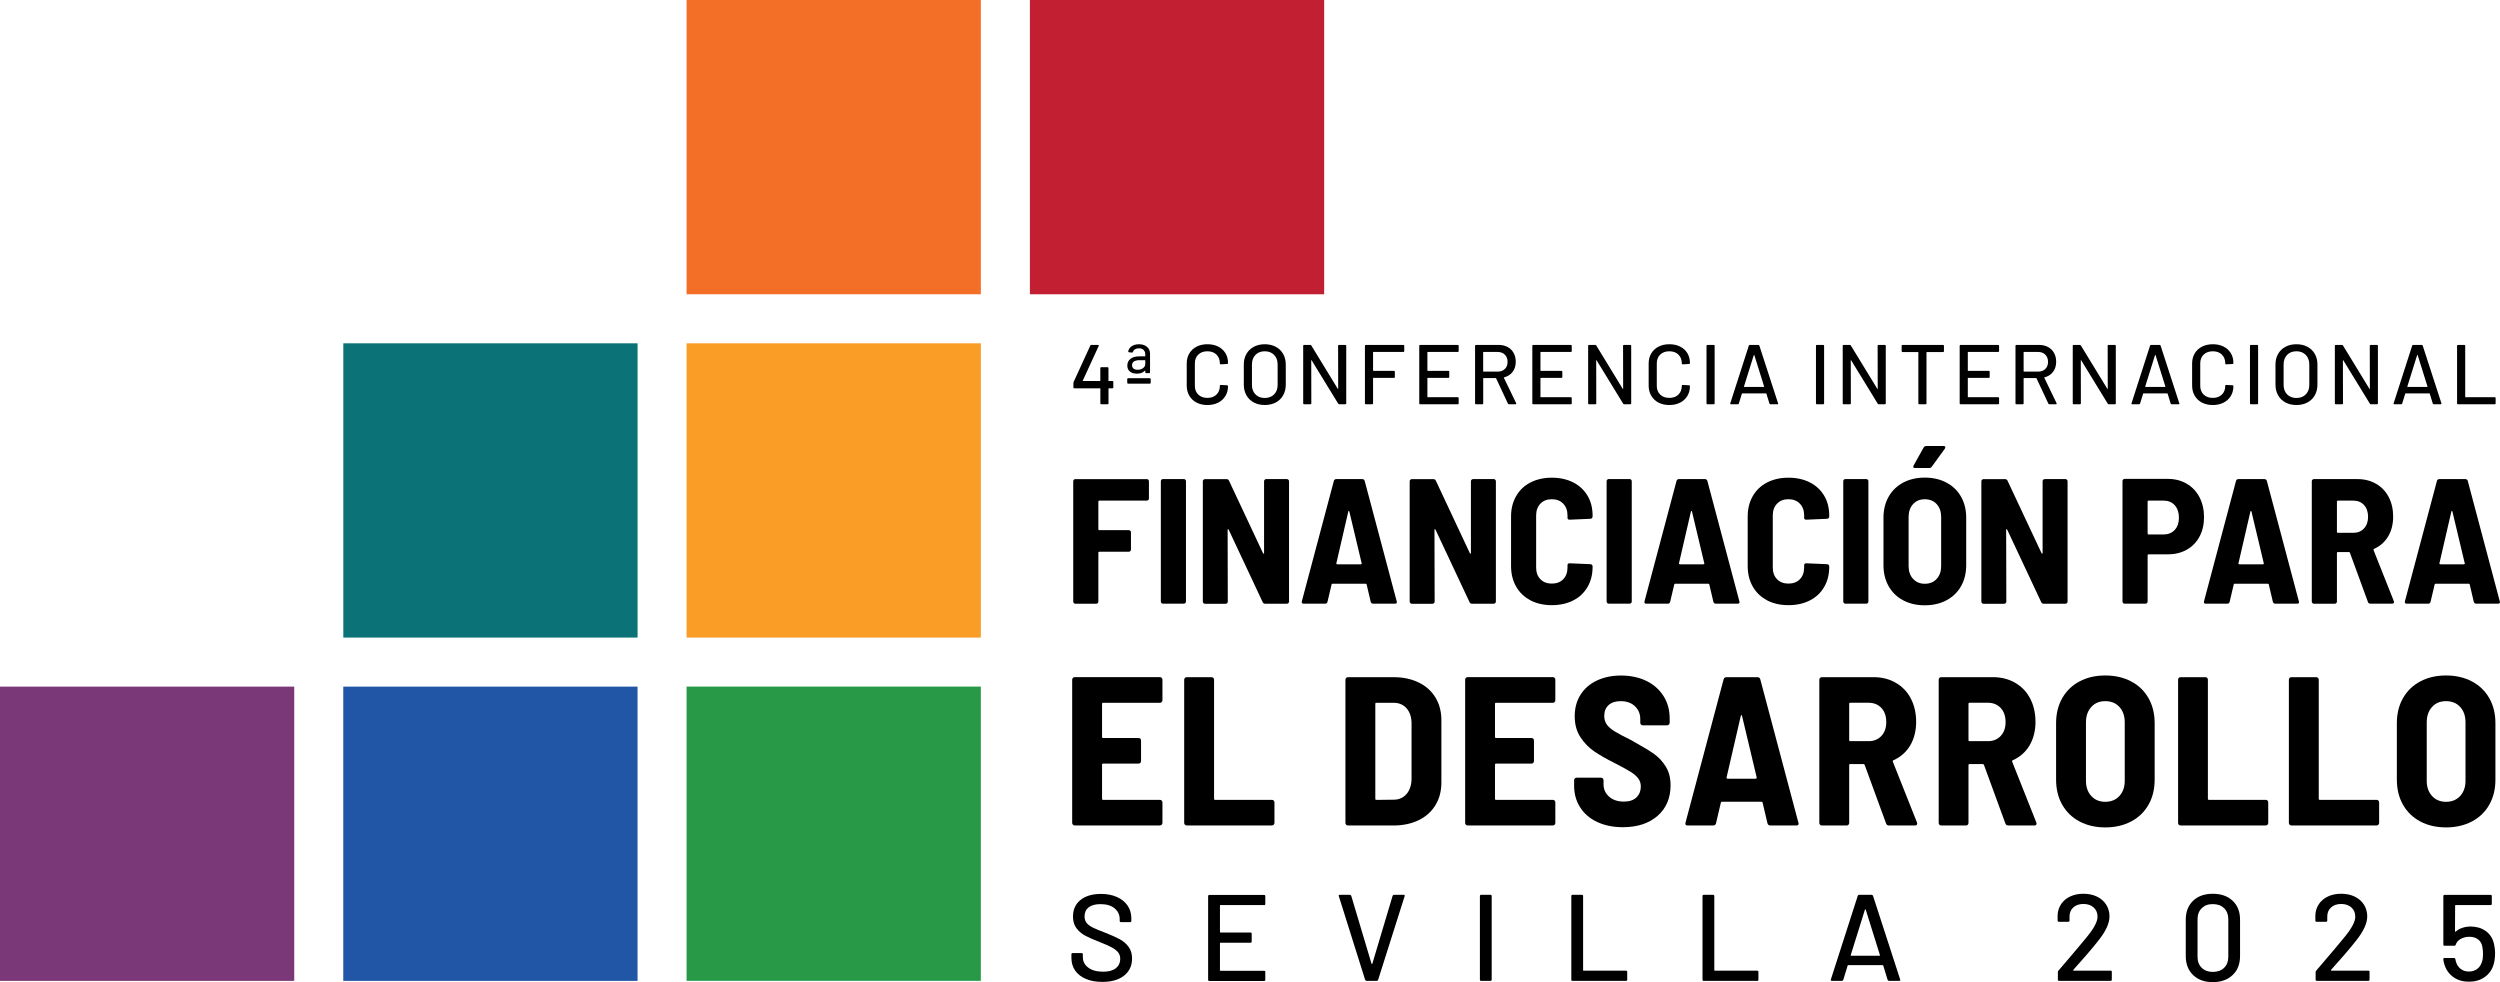 <?xml version="1.0" encoding="UTF-8"?>
<svg id="color" xmlns="http://www.w3.org/2000/svg" viewBox="0 0 589.92 231.74">
  <defs>
    <style>
      .cls-1 {
        fill: #c31f33;
      }

      .cls-2 {
        fill: #f36f27;
      }

      .cls-3 {
        fill: #f99d26;
      }

      .cls-4 {
        fill: #2156a6;
      }

      .cls-5 {
        fill: #7b3879;
      }

      .cls-6 {
        fill: #289a47;
      }

      .cls-7 {
        fill: #0b7377;
      }
    </style>
  </defs>
  <rect class="cls-6" x="162.01" y="162.02" width="69.44" height="69.44" transform="translate(393.47 0) rotate(90)"/>
  <rect class="cls-4" x="81.01" y="162.02" width="69.44" height="69.44" transform="translate(312.46 81.01) rotate(90)"/>
  <rect class="cls-5" y="162.02" width="69.44" height="69.44" transform="translate(231.45 162.02) rotate(90)"/>
  <rect class="cls-7" x="81.01" y="81.01" width="69.44" height="69.44"/>
  <rect class="cls-1" x="243.02" y="0" width="69.44" height="69.44"/>
  <rect class="cls-3" x="162.01" y="81.01" width="69.44" height="69.44"/>
  <rect class="cls-2" x="162.01" y="0" width="69.44" height="69.44"/>
  <g>
    <path d="M262.71,90.11v1.32c0,.13-.07.2-.2.2h-.86c-.05,0-.08.03-.08.08v3.48c0,.13-.07.2-.2.2h-1.52c-.13,0-.2-.07-.2-.2v-3.48c0-.05-.03-.08-.08-.08h-6.08c-.13,0-.2-.07-.2-.2v-1.08c0-.07.02-.15.06-.24l3.94-8.58c.04-.09.11-.14.22-.14h1.6c.07,0,.12.02.15.07s.04.1,0,.17l-3.76,8.18s-.01.05,0,.07c.01.02.03.03.06.03h4c.05,0,.08-.03.08-.08v-2.98c0-.13.07-.2.2-.2h1.52c.13,0,.2.07.2.2v2.98c0,.05.03.08.08.08h.86c.13,0,.2.07.2.2Z"/>
    <path d="M266.19,89.25h5.14c.13,0,.2.07.2.2v.88c0,.13-.07.2-.2.2h-5.14c-.13,0-.2-.07-.2-.2v-.88c0-.13.07-.2.2-.2ZM270.17,84.09c.05,0,.08-.03.08-.08v-.4c0-.41-.13-.75-.39-1.02s-.63-.4-1.11-.4c-.36,0-.67.08-.92.23s-.41.36-.48.61c-.04.12-.12.17-.24.16l-.7-.06c-.15-.03-.21-.1-.18-.22.08-.49.35-.9.81-1.21s1.03-.47,1.71-.47c.8,0,1.44.21,1.91.62.47.41.71.95.71,1.62v4.38c0,.13-.07.2-.2.2h-.72c-.13,0-.2-.07-.2-.2v-.36s0-.04-.03-.05c-.02,0-.04,0-.07.03-.43.47-1.06.7-1.9.7-.67,0-1.21-.16-1.62-.49-.41-.33-.62-.8-.62-1.41,0-.67.25-1.2.74-1.59.49-.39,1.16-.59,2-.59h1.42ZM269.73,86.86c.35-.26.52-.6.52-1.01v-.78c0-.05-.03-.08-.08-.08h-1.28c-.55,0-.98.1-1.29.29-.31.19-.47.49-.47.89,0,.36.12.63.35.81.23.18.56.27.97.27.51,0,.93-.13,1.28-.39Z"/>
    <path d="M282.36,95c-.74-.38-1.31-.92-1.72-1.62-.41-.7-.61-1.5-.61-2.41v-5.18c0-.91.2-1.7.61-2.39.41-.69.98-1.22,1.72-1.6s1.59-.57,2.55-.57,1.81.18,2.54.55c.73.37,1.3.88,1.71,1.55.41.67.61,1.44.61,2.32v.02c0,.07-.02.12-.06.16s-.09.06-.14.06l-1.52.08c-.13,0-.2-.06-.2-.18v-.06c0-.85-.27-1.54-.8-2.06-.53-.52-1.25-.78-2.14-.78s-1.61.26-2.15.78c-.54.52-.81,1.21-.81,2.06v5.32c0,.85.27,1.54.81,2.06.54.52,1.26.78,2.15.78s1.61-.26,2.14-.78c.53-.52.8-1.21.8-2.06v-.04c0-.12.07-.18.2-.18l1.52.08c.13,0,.2.07.2.2,0,.88-.2,1.66-.61,2.33-.41.67-.98,1.2-1.71,1.57-.73.37-1.58.56-2.54.56s-1.81-.19-2.55-.57Z"/>
    <path d="M295.86,94.97c-.75-.4-1.33-.96-1.74-1.69s-.62-1.56-.62-2.51v-4.76c0-.95.21-1.78.62-2.5s.99-1.28,1.74-1.68c.75-.4,1.61-.6,2.58-.6s1.85.2,2.6.6c.75.4,1.33.96,1.74,1.68s.62,1.55.62,2.5v4.76c0,.95-.21,1.78-.62,2.51s-.99,1.29-1.74,1.69c-.75.4-1.61.6-2.6.6s-1.83-.2-2.58-.6ZM300.64,93.07c.56-.56.84-1.3.84-2.22v-4.86c0-.93-.28-1.68-.84-2.25-.56-.57-1.29-.85-2.2-.85s-1.64.28-2.19.85c-.55.57-.83,1.32-.83,2.25v4.86c0,.92.28,1.66.83,2.22.55.56,1.28.84,2.19.84s1.64-.28,2.2-.84Z"/>
    <path d="M315.95,81.39h1.52c.13,0,.2.07.2.2v13.6c0,.13-.07.2-.2.2h-1.46c-.09,0-.17-.05-.24-.14l-6.26-10.22s-.03-.06-.06-.05c-.03,0-.04.03-.04.07l.02,10.14c0,.13-.07.2-.2.2h-1.52c-.13,0-.2-.07-.2-.2v-13.6c0-.13.07-.2.2-.2h1.48c.09,0,.17.05.24.14l6.24,10.22s.03.06.06.05c.03,0,.04-.03.04-.07l-.02-10.14c0-.13.07-.2.2-.2Z"/>
    <path d="M331.16,83.05h-7.08c-.05,0-.08.03-.08.08v4.3c0,.05.03.08.08.08h4.86c.13,0,.2.07.2.2v1.26c0,.13-.07.2-.2.2h-4.86c-.05,0-.08.03-.08.08v5.94c0,.13-.07.2-.2.2h-1.52c-.13,0-.2-.07-.2-.2v-13.6c0-.13.07-.2.2-.2h8.88c.13,0,.2.07.2.2v1.26c0,.13-.07.2-.2.2Z"/>
    <path d="M344,83.05h-7.1c-.05,0-.08.03-.08.08v4.3c0,.05.03.08.08.08h4.88c.13,0,.2.07.2.2v1.26c0,.13-.07.2-.2.2h-4.88c-.05,0-.08.03-.08.08v4.4c0,.05.03.08.08.08h7.1c.13,0,.2.07.2.2v1.26c0,.13-.07.2-.2.2h-8.9c-.13,0-.2-.07-.2-.2v-13.6c0-.13.07-.2.2-.2h8.9c.13,0,.2.07.2.2v1.26c0,.13-.07.2-.2.2Z"/>
    <path d="M355.83,95.25l-2.8-5.98s-.04-.06-.08-.06h-2.88c-.05,0-.08.03-.08.08v5.9c0,.13-.07.2-.2.2h-1.52c-.13,0-.2-.07-.2-.2v-13.6c0-.13.07-.2.2-.2h5.38c.8,0,1.5.17,2.11.5.61.33,1.08.8,1.41,1.4.33.6.5,1.29.5,2.08,0,.93-.24,1.72-.73,2.37s-1.16,1.08-2.03,1.31c-.05.03-.07.06-.04.1l2.9,6s.02.06.02.1c0,.09-.05.14-.16.14h-1.58c-.11,0-.18-.05-.22-.14ZM349.98,83.13v4.48c0,.05.03.08.08.08h3.34c.71,0,1.27-.21,1.7-.63s.64-.98.64-1.67-.21-1.27-.64-1.7c-.43-.43-.99-.64-1.7-.64h-3.34c-.05,0-.08.03-.08.08Z"/>
    <path d="M370.68,83.05h-7.1c-.05,0-.08.03-.08.08v4.3c0,.05.03.08.08.08h4.88c.13,0,.2.07.2.2v1.26c0,.13-.07.2-.2.2h-4.88c-.05,0-.08.03-.08.08v4.4c0,.05.03.08.08.08h7.1c.13,0,.2.07.2.2v1.26c0,.13-.07.2-.2.2h-8.9c-.13,0-.2-.07-.2-.2v-13.6c0-.13.07-.2.2-.2h8.9c.13,0,.2.07.2.2v1.26c0,.13-.07.2-.2.2Z"/>
    <path d="M383.19,81.39h1.52c.13,0,.2.07.2.2v13.6c0,.13-.07.2-.2.2h-1.46c-.09,0-.17-.05-.24-.14l-6.26-10.22s-.03-.06-.06-.05c-.03,0-.04.03-.04.07l.02,10.14c0,.13-.07.2-.2.2h-1.52c-.13,0-.2-.07-.2-.2v-13.6c0-.13.07-.2.2-.2h1.48c.09,0,.17.05.24.14l6.24,10.22s.03.06.06.05c.03,0,.04-.03.04-.07l-.02-10.14c0-.13.07-.2.2-.2Z"/>
    <path d="M391.36,95c-.74-.38-1.31-.92-1.72-1.62-.41-.7-.61-1.5-.61-2.41v-5.18c0-.91.2-1.7.61-2.39.41-.69.98-1.22,1.72-1.6s1.59-.57,2.55-.57,1.81.18,2.54.55c.73.37,1.3.88,1.71,1.55.41.67.61,1.44.61,2.32v.02c0,.07-.02.12-.06.16s-.09.06-.14.06l-1.52.08c-.13,0-.2-.06-.2-.18v-.06c0-.85-.27-1.54-.8-2.06-.53-.52-1.25-.78-2.14-.78s-1.61.26-2.15.78c-.54.52-.81,1.21-.81,2.06v5.32c0,.85.27,1.54.81,2.06.54.52,1.26.78,2.15.78s1.61-.26,2.14-.78c.53-.52.8-1.21.8-2.06v-.04c0-.12.07-.18.2-.18l1.52.08c.13,0,.2.07.2.2,0,.88-.2,1.66-.61,2.33-.41.67-.98,1.2-1.71,1.57-.73.37-1.58.56-2.54.56s-1.81-.19-2.55-.57Z"/>
    <path d="M402.68,95.19v-13.6c0-.13.07-.2.2-.2h1.52c.13,0,.2.07.2.2v13.6c0,.13-.07.2-.2.2h-1.52c-.13,0-.2-.07-.2-.2Z"/>
    <path d="M417.53,95.23l-.72-2.34s-.04-.06-.08-.06h-5.62s-.07.02-.08.06l-.72,2.34c-.04.11-.12.16-.24.16h-1.62c-.15,0-.2-.07-.16-.22l4.38-13.62c.04-.11.12-.16.24-.16h2c.12,0,.2.05.24.16l4.42,13.62.02.08c0,.09-.06.14-.18.14h-1.64c-.12,0-.2-.05-.24-.16ZM411.54,91.28s.04.03.07.03h4.6s.05,0,.07-.03c.02-.02.02-.04,0-.07l-2.32-7.42s-.03-.04-.06-.04-.05.01-.06.04l-2.32,7.42s-.01.05,0,.07Z"/>
    <path d="M428.51,95.19v-13.6c0-.13.07-.2.2-.2h1.52c.13,0,.2.07.2.2v13.6c0,.13-.07.2-.2.2h-1.52c-.13,0-.2-.07-.2-.2Z"/>
    <path d="M443.26,81.39h1.52c.13,0,.2.07.2.2v13.6c0,.13-.07.2-.2.2h-1.46c-.09,0-.17-.05-.24-.14l-6.26-10.22s-.03-.06-.06-.05c-.03,0-.04.03-.04.07l.02,10.14c0,.13-.07.2-.2.2h-1.52c-.13,0-.2-.07-.2-.2v-13.6c0-.13.07-.2.2-.2h1.48c.09,0,.17.05.24.14l6.24,10.22s.03.06.06.05c.03,0,.04-.03.04-.07l-.02-10.14c0-.13.07-.2.2-.2Z"/>
    <path d="M458.71,81.59v1.28c0,.13-.07.2-.2.2h-3.84c-.05,0-.08.03-.08.08v12.04c0,.13-.07.2-.2.2h-1.52c-.13,0-.2-.07-.2-.2v-12.04c0-.05-.03-.08-.08-.08h-3.66c-.13,0-.2-.07-.2-.2v-1.28c0-.13.07-.2.2-.2h9.58c.13,0,.2.07.2.2Z"/>
    <path d="M471.52,83.05h-7.1c-.05,0-.08.03-.08.08v4.3c0,.05.03.08.08.08h4.88c.13,0,.2.07.2.2v1.26c0,.13-.07.2-.2.2h-4.88c-.05,0-.08.03-.08.08v4.4c0,.05.03.08.08.08h7.1c.13,0,.2.07.2.2v1.26c0,.13-.07.2-.2.2h-8.9c-.13,0-.2-.07-.2-.2v-13.6c0-.13.07-.2.2-.2h8.9c.13,0,.2.07.2.2v1.26c0,.13-.07.2-.2.2Z"/>
    <path d="M483.35,95.25l-2.8-5.98s-.04-.06-.08-.06h-2.88c-.05,0-.08.03-.08.08v5.9c0,.13-.07.2-.2.2h-1.52c-.13,0-.2-.07-.2-.2v-13.6c0-.13.07-.2.2-.2h5.38c.8,0,1.5.17,2.11.5.61.33,1.08.8,1.41,1.4.33.6.5,1.29.5,2.08,0,.93-.24,1.72-.73,2.37s-1.16,1.08-2.03,1.31c-.05.03-.07.06-.04.1l2.9,6s.02.06.02.1c0,.09-.05.14-.16.14h-1.58c-.11,0-.18-.05-.22-.14ZM477.51,83.13v4.48c0,.05.03.08.08.08h3.34c.71,0,1.27-.21,1.7-.63s.64-.98.64-1.67-.21-1.27-.64-1.7c-.43-.43-.99-.64-1.7-.64h-3.34c-.05,0-.08.03-.08.08Z"/>
    <path d="M497.54,81.39h1.52c.13,0,.2.07.2.2v13.6c0,.13-.07.2-.2.2h-1.46c-.09,0-.17-.05-.24-.14l-6.26-10.22s-.03-.06-.06-.05c-.03,0-.04.03-.04.07l.02,10.14c0,.13-.07.2-.2.2h-1.52c-.13,0-.2-.07-.2-.2v-13.6c0-.13.07-.2.2-.2h1.48c.09,0,.17.05.24.14l6.24,10.22s.03.06.06.05c.03,0,.04-.03.04-.07l-.02-10.14c0-.13.07-.2.2-.2Z"/>
    <path d="M512.21,95.23l-.72-2.34s-.04-.06-.08-.06h-5.62s-.07.02-.08.06l-.72,2.34c-.04.11-.12.16-.24.16h-1.62c-.15,0-.2-.07-.16-.22l4.38-13.62c.04-.11.12-.16.24-.16h2c.12,0,.2.05.24.16l4.42,13.62.02.08c0,.09-.06.14-.18.14h-1.64c-.12,0-.2-.05-.24-.16ZM506.22,91.28s.04.03.07.03h4.6s.05,0,.07-.03c.02-.02.02-.04,0-.07l-2.32-7.42s-.03-.04-.06-.04-.05.01-.06.04l-2.32,7.42s-.01.05,0,.07Z"/>
    <path d="M519.6,95c-.74-.38-1.31-.92-1.72-1.62-.41-.7-.61-1.5-.61-2.41v-5.18c0-.91.2-1.7.61-2.39.41-.69.98-1.22,1.72-1.6s1.59-.57,2.55-.57,1.81.18,2.54.55c.73.37,1.3.88,1.71,1.55.41.67.61,1.44.61,2.32v.02c0,.07-.02.12-.06.16s-.09.06-.14.06l-1.52.08c-.13,0-.2-.06-.2-.18v-.06c0-.85-.27-1.54-.8-2.06-.53-.52-1.25-.78-2.14-.78s-1.61.26-2.15.78c-.54.52-.81,1.21-.81,2.06v5.32c0,.85.27,1.54.81,2.06.54.52,1.26.78,2.15.78s1.61-.26,2.14-.78c.53-.52.8-1.21.8-2.06v-.04c0-.12.07-.18.2-.18l1.52.08c.13,0,.2.07.2.2,0,.88-.2,1.66-.61,2.33-.41.67-.98,1.2-1.71,1.57-.73.37-1.58.56-2.54.56s-1.81-.19-2.55-.57Z"/>
    <path d="M530.92,95.19v-13.6c0-.13.07-.2.2-.2h1.52c.13,0,.2.07.2.2v13.6c0,.13-.07.2-.2.2h-1.52c-.13,0-.2-.07-.2-.2Z"/>
    <path d="M539.3,94.97c-.75-.4-1.33-.96-1.74-1.69s-.62-1.56-.62-2.51v-4.76c0-.95.21-1.78.62-2.5s.99-1.28,1.74-1.68c.75-.4,1.61-.6,2.58-.6s1.85.2,2.6.6c.75.4,1.33.96,1.74,1.68s.62,1.55.62,2.5v4.76c0,.95-.21,1.78-.62,2.51s-.99,1.29-1.74,1.69c-.75.4-1.61.6-2.6.6s-1.83-.2-2.58-.6ZM544.08,93.07c.56-.56.84-1.3.84-2.22v-4.86c0-.93-.28-1.68-.84-2.25-.56-.57-1.29-.85-2.2-.85s-1.64.28-2.19.85c-.55.57-.83,1.32-.83,2.25v4.86c0,.92.28,1.66.83,2.22.55.56,1.28.84,2.19.84s1.64-.28,2.2-.84Z"/>
    <path d="M559.39,81.39h1.52c.13,0,.2.07.2.2v13.6c0,.13-.07.2-.2.2h-1.46c-.09,0-.17-.05-.24-.14l-6.26-10.22s-.03-.06-.06-.05c-.03,0-.04.03-.04.07l.02,10.14c0,.13-.07.2-.2.2h-1.52c-.13,0-.2-.07-.2-.2v-13.6c0-.13.07-.2.2-.2h1.48c.09,0,.17.05.24.14l6.24,10.22s.03.06.06.05c.03,0,.04-.03.04-.07l-.02-10.14c0-.13.07-.2.2-.2Z"/>
    <path d="M574.06,95.23l-.72-2.34s-.04-.06-.08-.06h-5.62s-.07.02-.08.06l-.72,2.34c-.04.11-.12.16-.24.16h-1.62c-.15,0-.2-.07-.16-.22l4.38-13.62c.04-.11.12-.16.24-.16h2c.12,0,.2.05.24.16l4.42,13.62.02.08c0,.09-.06.14-.18.14h-1.64c-.12,0-.2-.05-.24-.16ZM568.07,91.28s.04.03.07.03h4.6s.05,0,.07-.03c.02-.02.02-.04,0-.07l-2.32-7.42s-.03-.04-.06-.04-.05.01-.06.04l-2.32,7.42s-.01.05,0,.07Z"/>
    <path d="M579.79,95.19v-13.6c0-.13.07-.2.2-.2h1.52c.13,0,.2.07.2.2v12.06c0,.05.03.08.08.08h6.9c.13,0,.2.07.2.2v1.26c0,.13-.07.2-.2.2h-8.7c-.13,0-.2-.07-.2-.2Z"/>
  </g>
  <g>
    <path d="M256.22,230.99c-1.09-.46-1.93-1.12-2.52-1.97s-.88-1.85-.88-2.99v-.84c0-.19.1-.29.29-.29h2.12c.19,0,.29.1.29.29v.7c0,.99.43,1.8,1.28,2.44s2.02.96,3.51.96c1.33,0,2.34-.28,3.02-.84.68-.56,1.01-1.29,1.01-2.2,0-.6-.17-1.11-.52-1.54-.35-.42-.86-.82-1.52-1.17-.67-.36-1.64-.79-2.91-1.29-1.41-.54-2.53-1.03-3.35-1.48-.82-.44-1.5-1.03-2.04-1.75-.54-.73-.81-1.64-.81-2.74,0-1.66.59-2.97,1.78-3.92,1.19-.95,2.8-1.42,4.83-1.42,1.43,0,2.69.24,3.77.73s1.92,1.16,2.51,2.03.88,1.88.88,3.02v.58c0,.19-.1.29-.29.29h-2.17c-.19,0-.29-.1-.29-.29v-.44c0-1-.4-1.84-1.2-2.51-.8-.67-1.91-1-3.32-1-1.2,0-2.13.25-2.78.74s-.99,1.2-.99,2.13c0,.64.16,1.16.49,1.57.33.41.82.77,1.46,1.09.65.32,1.64.73,2.97,1.23,1.37.54,2.48,1.04,3.33,1.49.85.45,1.56,1.05,2.12,1.8.56.74.84,1.67.84,2.77,0,1.7-.62,3.05-1.87,4.04-1.25,1-2.96,1.49-5.15,1.49-1.49,0-2.78-.23-3.87-.7Z"/>
    <path d="M298.28,213.56h-10.29c-.08,0-.12.04-.12.12v6.24c0,.08.04.12.12.12h7.08c.19,0,.29.1.29.29v1.83c0,.19-.1.29-.29.29h-7.08c-.08,0-.12.04-.12.12v6.38c0,.08.04.12.12.12h10.29c.19,0,.29.1.29.29v1.83c0,.19-.1.29-.29.29h-12.91c-.19,0-.29-.1-.29-.29v-19.72c0-.19.1-.29.29-.29h12.91c.19,0,.29.1.29.29v1.83c0,.19-.1.29-.29.29Z"/>
    <path d="M322.13,231.22l-6.21-19.75-.03-.12c0-.14.09-.2.26-.2h2.35c.17,0,.29.08.35.23l4.79,16.04s.05.06.09.06.07-.02.09-.06l4.79-16.04c.06-.15.16-.23.32-.23h2.29c.21,0,.29.11.23.32l-6.26,19.75c-.06.16-.17.23-.35.23h-2.35c-.17,0-.29-.08-.35-.23Z"/>
    <path d="M349.21,231.16v-19.72c0-.19.1-.29.29-.29h2.2c.19,0,.29.1.29.29v19.72c0,.19-.1.29-.29.29h-2.2c-.19,0-.29-.1-.29-.29Z"/>
    <path d="M370.78,231.16v-19.72c0-.19.1-.29.29-.29h2.2c.19,0,.29.1.29.29v17.49c0,.08.04.12.12.12h10c.19,0,.29.1.29.29v1.83c0,.19-.1.29-.29.29h-12.62c-.19,0-.29-.1-.29-.29Z"/>
    <path d="M401.74,231.16v-19.72c0-.19.1-.29.29-.29h2.2c.19,0,.29.1.29.29v17.49c0,.08.04.12.12.12h10c.19,0,.29.1.29.29v1.83c0,.19-.1.29-.29.29h-12.62c-.19,0-.29-.1-.29-.29Z"/>
    <path d="M445.42,231.22l-1.04-3.39c-.02-.06-.06-.09-.12-.09h-8.15c-.06,0-.1.03-.12.09l-1.04,3.39c-.06.16-.17.23-.35.23h-2.35c-.21,0-.29-.11-.23-.32l6.35-19.75c.06-.15.17-.23.35-.23h2.9c.17,0,.29.08.35.23l6.41,19.75.03.12c0,.14-.09.2-.26.2h-2.38c-.17,0-.29-.08-.35-.23ZM436.73,225.49s.06.04.1.04h6.67s.07-.01.1-.04.03-.06.01-.1l-3.36-10.76s-.05-.06-.09-.06-.07.02-.09.06l-3.36,10.76s-.01.07.01.1Z"/>
    <path d="M489.21,229s.05.04.09.04h8.73c.19,0,.29.1.29.29v1.83c0,.19-.1.29-.29.29h-12.15c-.19,0-.29-.1-.29-.29v-1.77c0-.14.05-.25.14-.35.66-.75,2.17-2.52,4.52-5.31l2-2.41c1.8-2.15,2.7-3.81,2.7-4.99,0-.91-.3-1.64-.91-2.19-.61-.55-1.42-.83-2.42-.83s-1.81.28-2.41.84c-.6.56-.89,1.3-.87,2.2v.87c0,.19-.1.29-.29.29h-2.23c-.19,0-.29-.1-.29-.29v-1.25c.04-1,.32-1.89.86-2.67.53-.77,1.25-1.37,2.16-1.78.91-.42,1.93-.62,3.07-.62,1.24,0,2.32.23,3.25.7.93.46,1.64,1.1,2.15,1.91.5.81.75,1.73.75,2.75,0,1.6-.87,3.5-2.61,5.68-.77.99-1.69,2.09-2.75,3.32s-2.13,2.43-3.19,3.61c-.02.04-.02.07,0,.1Z"/>
    <path d="M517.5,230.08c-1.15-1.11-1.73-2.6-1.73-4.48v-8.58c0-1.88.58-3.36,1.73-4.47,1.15-1.1,2.7-1.65,4.65-1.65s3.51.55,4.68,1.65c1.17,1.1,1.75,2.59,1.75,4.47v8.58c0,1.88-.58,3.37-1.75,4.48-1.17,1.11-2.73,1.67-4.68,1.67s-3.5-.56-4.65-1.67ZM524.82,228.37c.66-.65.99-1.51.99-2.59v-8.87c0-1.08-.33-1.95-.99-2.6s-1.55-.97-2.67-.97-1.95.32-2.61.97c-.66.65-.99,1.51-.99,2.6v8.87c0,1.08.33,1.95.99,2.59.66.65,1.53.97,2.61.97s2.01-.32,2.67-.97Z"/>
    <path d="M550.03,229s.05.04.09.04h8.73c.19,0,.29.1.29.29v1.83c0,.19-.1.29-.29.29h-12.15c-.19,0-.29-.1-.29-.29v-1.77c0-.14.05-.25.14-.35.66-.75,2.17-2.52,4.52-5.31l2-2.41c1.8-2.15,2.7-3.81,2.7-4.99,0-.91-.3-1.64-.91-2.19-.61-.55-1.42-.83-2.42-.83s-1.81.28-2.41.84c-.6.56-.89,1.3-.87,2.2v.87c0,.19-.1.29-.29.29h-2.23c-.19,0-.29-.1-.29-.29v-1.25c.04-1,.32-1.89.86-2.67.53-.77,1.25-1.37,2.16-1.78.91-.42,1.93-.62,3.07-.62,1.24,0,2.32.23,3.25.7.93.46,1.64,1.1,2.15,1.91.5.81.75,1.73.75,2.75,0,1.6-.87,3.5-2.61,5.68-.77.99-1.69,2.09-2.75,3.32s-2.13,2.43-3.19,3.61c-.02.04-.02.07,0,.1Z"/>
    <path d="M588.75,225.1c0,.91-.12,1.75-.35,2.52-.37,1.24-1.07,2.22-2.1,2.94-1.03.73-2.27,1.09-3.7,1.09s-2.62-.35-3.62-1.04c-1.01-.7-1.71-1.64-2.12-2.84-.19-.54-.3-1.02-.32-1.42v-.06c0-.15.09-.23.26-.23h2.29c.17,0,.27.09.29.26.02.14.07.34.14.61.21.72.58,1.28,1.12,1.7.53.42,1.17.62,1.93.62.79,0,1.46-.22,2.02-.65s.92-1.04,1.12-1.81c.14-.41.2-.97.2-1.68,0-.64-.06-1.23-.17-1.77-.14-.73-.48-1.3-1.03-1.7s-1.23-.59-2.04-.59c-.75,0-1.43.17-2.03.51-.6.34-.99.79-1.16,1.35-.06.17-.17.26-.32.26h-2.32c-.19,0-.29-.1-.29-.29v-11.43c0-.19.1-.29.29-.29h10.85c.19,0,.29.1.29.29v1.83c0,.19-.1.29-.29.29h-8.24c-.08,0-.12.04-.12.12l-.03,6.06c0,.12.05.14.15.09.46-.41,1-.71,1.61-.91.61-.2,1.25-.3,1.93-.3,1.35,0,2.52.34,3.49,1.01s1.63,1.62,1.96,2.84c.21.85.32,1.73.32,2.64Z"/>
  </g>
  <g>
    <path d="M270.96,117.98c-.1.1-.22.15-.36.15h-11.21c-.14,0-.21.07-.21.21v6.55c0,.14.07.21.21.21h6.97c.14,0,.26.05.36.15s.15.22.15.36v4.07c0,.14-.05.26-.15.36-.1.1-.22.15-.36.15h-6.97c-.14,0-.21.07-.21.21v11.55c0,.14-.05.26-.15.36s-.22.15-.36.15h-4.91c-.14,0-.26-.05-.36-.15-.1-.1-.15-.22-.15-.36v-28.39c0-.14.05-.26.15-.36.1-.1.22-.15.36-.15h16.84c.14,0,.26.05.36.15.1.1.15.22.15.36v4.07c0,.14-.05.26-.15.36Z"/>
    <path d="M274.07,142.3c-.1-.1-.15-.22-.15-.36v-28.39c0-.14.05-.26.15-.36.1-.1.22-.15.36-.15h4.91c.14,0,.26.05.36.15.1.1.15.22.15.36v28.39c0,.14-.05.26-.15.36s-.22.15-.36.15h-4.91c-.14,0-.26-.05-.36-.15Z"/>
    <path d="M298.43,113.2c.1-.1.22-.15.36-.15h4.87c.14,0,.26.05.36.15.1.1.15.22.15.36v28.39c0,.14-.05.26-.15.36s-.22.15-.36.15h-5.12c-.28,0-.48-.13-.59-.38l-8.02-17.09c-.06-.08-.11-.13-.17-.13s-.08.06-.08.17l.04,16.93c0,.14-.05.26-.15.36s-.22.15-.36.15h-4.87c-.14,0-.26-.05-.36-.15-.1-.1-.15-.22-.15-.36v-28.39c0-.14.05-.26.15-.36.1-.1.22-.15.36-.15h5.08c.28,0,.48.13.59.38l8.02,17.09c.06.08.11.13.17.13s.08-.06.08-.17v-16.93c0-.14.05-.26.15-.36Z"/>
    <path d="M323.45,142.03l-.97-4.12c-.03-.11-.1-.17-.21-.17h-7.85c-.11,0-.18.06-.21.17l-.97,4.12c-.08.28-.27.42-.55.42h-5.08c-.36,0-.5-.18-.42-.55l7.56-28.43c.08-.28.28-.42.59-.42h6.09c.31,0,.5.14.59.42l7.56,28.43.04.17c0,.25-.15.38-.46.38h-5.12c-.31,0-.5-.14-.59-.42ZM315.39,133.1c.06.04.11.06.17.06h5.54c.06,0,.11-.02.17-.06.06-.04.07-.11.04-.19l-2.9-12.18c-.03-.11-.07-.17-.13-.17s-.1.06-.13.17l-2.81,12.18c-.03.08-.01.15.04.19Z"/>
    <path d="M347.24,113.2c.1-.1.22-.15.36-.15h4.87c.14,0,.26.05.36.15.1.1.15.22.15.36v28.39c0,.14-.05.26-.15.36s-.22.15-.36.15h-5.12c-.28,0-.48-.13-.59-.38l-8.02-17.09c-.06-.08-.11-.13-.17-.13s-.08.06-.08.17l.04,16.93c0,.14-.05.26-.15.36s-.22.15-.36.15h-4.87c-.14,0-.26-.05-.36-.15-.1-.1-.15-.22-.15-.36v-28.39c0-.14.05-.26.15-.36.1-.1.22-.15.36-.15h5.08c.28,0,.48.13.59.38l8.02,17.09c.06.08.11.13.17.13s.08-.06.08-.17v-16.93c0-.14.05-.26.15-.36Z"/>
    <path d="M361.14,141.65c-1.46-.76-2.58-1.83-3.38-3.23-.8-1.4-1.2-3.02-1.2-4.87v-11.68c0-1.82.4-3.42,1.2-4.81.8-1.39,1.92-2.46,3.38-3.21s3.14-1.13,5.04-1.13,3.58.37,5.04,1.11c1.46.74,2.58,1.79,3.38,3.13.8,1.34,1.2,2.91,1.2,4.7v.21c0,.14-.05.27-.15.38-.1.11-.22.17-.36.17l-4.91.21c-.34,0-.5-.15-.5-.46v-.55c0-1.15-.34-2.07-1.01-2.77-.67-.7-1.57-1.05-2.69-1.05s-2.02.35-2.69,1.05c-.67.7-1.01,1.62-1.01,2.77v12.31c0,1.15.34,2.07,1.01,2.75.67.69,1.57,1.03,2.69,1.03s2.02-.34,2.69-1.03c.67-.69,1.01-1.6,1.01-2.75v-.55c0-.31.17-.46.5-.46l4.91.21c.14,0,.26.05.36.15s.15.22.15.36v.13c0,1.79-.4,3.38-1.2,4.75-.8,1.37-1.92,2.43-3.38,3.17-1.46.74-3.14,1.11-5.04,1.11s-3.58-.38-5.04-1.13Z"/>
    <path d="M379.26,142.3c-.1-.1-.15-.22-.15-.36v-28.39c0-.14.05-.26.15-.36.1-.1.22-.15.36-.15h4.91c.14,0,.26.05.36.15.1.1.15.22.15.36v28.39c0,.14-.05.26-.15.36s-.22.15-.36.15h-4.91c-.14,0-.26-.05-.36-.15Z"/>
    <path d="M404.31,142.03l-.97-4.12c-.03-.11-.1-.17-.21-.17h-7.85c-.11,0-.18.06-.21.17l-.97,4.12c-.08.28-.27.42-.55.42h-5.08c-.36,0-.5-.18-.42-.55l7.56-28.43c.08-.28.28-.42.59-.42h6.09c.31,0,.5.14.59.42l7.56,28.43.04.17c0,.25-.15.38-.46.38h-5.12c-.31,0-.5-.14-.59-.42ZM396.24,133.1c.06.04.11.06.17.06h5.54c.06,0,.11-.02.17-.06.06-.04.07-.11.04-.19l-2.9-12.18c-.03-.11-.07-.17-.13-.17s-.1.06-.13.17l-2.81,12.18c-.03.08-.01.15.04.19Z"/>
    <path d="M416.98,141.65c-1.46-.76-2.58-1.83-3.38-3.23-.8-1.4-1.2-3.02-1.2-4.87v-11.68c0-1.82.4-3.42,1.2-4.81.8-1.39,1.92-2.46,3.38-3.21s3.14-1.13,5.04-1.13,3.58.37,5.04,1.11c1.46.74,2.58,1.79,3.38,3.13.8,1.34,1.2,2.91,1.2,4.7v.21c0,.14-.05.27-.15.38-.1.11-.22.17-.36.17l-4.91.21c-.34,0-.5-.15-.5-.46v-.55c0-1.15-.34-2.07-1.01-2.77-.67-.7-1.57-1.05-2.69-1.05s-2.02.35-2.69,1.05c-.67.7-1.01,1.62-1.01,2.77v12.31c0,1.15.34,2.07,1.01,2.75.67.69,1.57,1.03,2.69,1.03s2.02-.34,2.69-1.03c.67-.69,1.01-1.6,1.01-2.75v-.55c0-.31.17-.46.5-.46l4.91.21c.14,0,.26.05.36.15s.15.22.15.36v.13c0,1.79-.4,3.38-1.2,4.75-.8,1.37-1.92,2.43-3.38,3.17-1.46.74-3.14,1.11-5.04,1.11s-3.58-.38-5.04-1.13Z"/>
    <path d="M435.1,142.3c-.1-.1-.15-.22-.15-.36v-28.39c0-.14.05-.26.15-.36.1-.1.22-.15.36-.15h4.91c.14,0,.26.05.36.15.1.1.15.22.15.36v28.39c0,.14-.05.26-.15.36s-.22.15-.36.15h-4.91c-.14,0-.26-.05-.36-.15Z"/>
    <path d="M449.08,141.65c-1.47-.78-2.61-1.89-3.42-3.32-.81-1.43-1.22-3.09-1.22-5v-11.17c0-1.88.41-3.53,1.22-4.96.81-1.43,1.95-2.53,3.42-3.32,1.47-.78,3.17-1.18,5.1-1.18s3.64.39,5.12,1.18c1.48.78,2.63,1.89,3.44,3.32.81,1.43,1.22,3.08,1.22,4.96v11.17c0,1.9-.41,3.57-1.22,5-.81,1.43-1.96,2.53-3.44,3.32s-3.19,1.18-5.12,1.18-3.63-.39-5.1-1.18ZM457,136.59c.7-.77,1.05-1.77,1.05-3v-11.59c0-1.26-.35-2.27-1.05-3.04-.7-.77-1.64-1.15-2.81-1.15s-2.07.39-2.77,1.15c-.7.77-1.05,1.79-1.05,3.04v11.59c0,1.23.35,2.23,1.05,3,.7.77,1.62,1.16,2.77,1.16s2.11-.38,2.81-1.16ZM451.5,110.28c-.06-.11-.04-.25.04-.42l2.39-4.28c.14-.22.35-.34.63-.34h4.03c.22,0,.36.06.42.19.06.13.03.27-.08.44l-3.11,4.28c-.14.2-.34.29-.59.29h-3.36c-.2,0-.32-.06-.38-.17Z"/>
    <path d="M482.14,113.2c.1-.1.22-.15.36-.15h4.87c.14,0,.26.05.36.15.1.1.15.22.15.36v28.39c0,.14-.05.26-.15.36s-.22.15-.36.15h-5.12c-.28,0-.48-.13-.59-.38l-8.02-17.09c-.06-.08-.11-.13-.17-.13s-.08.06-.08.17l.04,16.93c0,.14-.05.26-.15.36s-.22.15-.36.15h-4.87c-.14,0-.26-.05-.36-.15-.1-.1-.15-.22-.15-.36v-28.39c0-.14.05-.26.15-.36.1-.1.22-.15.36-.15h5.08c.28,0,.48.13.59.38l8.02,17.09c.06.08.11.13.17.13s.08-.06.08-.17v-16.93c0-.14.05-.26.15-.36Z"/>
    <path d="M515.99,114.14c1.3.76,2.31,1.82,3.02,3.19.71,1.37,1.07,2.94,1.07,4.7s-.36,3.27-1.07,4.6c-.71,1.33-1.72,2.36-3.02,3.09-1.3.73-2.79,1.09-4.47,1.09h-4.54c-.14,0-.21.07-.21.21v10.92c0,.14-.05.26-.15.36s-.22.15-.36.15h-4.91c-.14,0-.26-.05-.36-.15-.1-.1-.15-.22-.15-.36v-28.43c0-.14.05-.26.15-.36.1-.1.22-.15.36-.15h10.16c1.68,0,3.17.38,4.47,1.13ZM513.17,125.04c.66-.71.99-1.67.99-2.88s-.33-2.21-.99-2.94c-.66-.73-1.53-1.09-2.62-1.09h-3.57c-.14,0-.21.07-.21.21v7.56c0,.14.07.21.21.21h3.57c1.09,0,1.97-.36,2.62-1.07Z"/>
    <path d="M536.33,142.03l-.97-4.12c-.03-.11-.1-.17-.21-.17h-7.85c-.11,0-.18.06-.21.17l-.97,4.12c-.08.28-.27.42-.55.42h-5.08c-.36,0-.5-.18-.42-.55l7.56-28.43c.08-.28.28-.42.59-.42h6.09c.31,0,.5.14.59.42l7.56,28.43.04.17c0,.25-.15.38-.46.38h-5.12c-.31,0-.5-.14-.59-.42ZM528.26,133.1c.06.04.11.06.17.06h5.54c.06,0,.11-.02.17-.06.06-.04.07-.11.04-.19l-2.9-12.18c-.03-.11-.07-.17-.13-.17s-.1.06-.13.17l-2.81,12.18c-.03.08-.01.15.04.19Z"/>
    <path d="M558.75,142.03l-4.24-11.59c-.06-.11-.13-.17-.21-.17h-2.65c-.14,0-.21.07-.21.21v11.47c0,.14-.05.26-.15.36s-.22.15-.36.15h-4.91c-.14,0-.26-.05-.36-.15-.1-.1-.15-.22-.15-.36v-28.39c0-.14.05-.26.15-.36.1-.1.22-.15.36-.15h10.25c1.65,0,3.12.37,4.41,1.11,1.29.74,2.28,1.79,2.98,3.13.7,1.34,1.05,2.88,1.05,4.62s-.39,3.35-1.18,4.66c-.78,1.32-1.89,2.3-3.32,2.94-.14.06-.18.15-.13.29l4.79,12.05c.03.06.04.13.04.21,0,.25-.15.38-.46.38h-5.12c-.31,0-.5-.14-.59-.42ZM551.44,118.34v7.18c0,.14.07.21.21.21h3.65c1.04,0,1.88-.34,2.52-1.03.64-.69.97-1.6.97-2.75s-.32-2.11-.97-2.79c-.64-.69-1.48-1.03-2.52-1.03h-3.65c-.14,0-.21.07-.21.21Z"/>
    <path d="M583.74,142.03l-.97-4.12c-.03-.11-.1-.17-.21-.17h-7.85c-.11,0-.18.06-.21.17l-.97,4.12c-.08.28-.27.42-.55.42h-5.08c-.36,0-.5-.18-.42-.55l7.56-28.43c.08-.28.28-.42.59-.42h6.09c.31,0,.5.14.59.42l7.56,28.43.04.17c0,.25-.15.38-.46.38h-5.12c-.31,0-.5-.14-.59-.42ZM575.68,133.1c.06.04.11.06.17.06h5.54c.06,0,.11-.02.17-.06.06-.04.07-.11.04-.19l-2.9-12.18c-.03-.11-.07-.17-.13-.17s-.1.06-.13.17l-2.81,12.18c-.03.08-.01.15.04.19Z"/>
  </g>
  <g>
    <path d="M274.12,165.67c-.12.12-.26.17-.42.17h-13.4c-.17,0-.25.08-.25.25v7.8c0,.17.08.25.25.25h8.35c.17,0,.31.06.43.17.12.12.17.26.17.43v4.85c0,.17-.06.31-.17.43-.12.12-.26.17-.43.17h-8.35c-.17,0-.25.08-.25.25v8.05c0,.17.08.25.25.25h13.4c.17,0,.31.06.42.17.12.12.18.26.18.42v4.85c0,.17-.06.31-.18.43s-.26.17-.42.17h-20.1c-.17,0-.31-.06-.42-.17-.12-.12-.18-.26-.18-.43v-33.8c0-.17.06-.31.18-.43s.26-.17.42-.17h20.1c.17,0,.31.06.42.17.12.12.18.26.18.43v4.85c0,.17-.06.31-.18.42Z"/>
    <path d="M279.61,194.62c-.12-.12-.18-.26-.18-.43v-33.8c0-.17.06-.31.18-.43s.26-.17.42-.17h5.85c.17,0,.31.06.42.17.12.12.18.26.18.43v28.1c0,.17.08.25.25.25h13.4c.17,0,.31.06.42.17.12.12.18.26.18.42v4.85c0,.17-.06.31-.18.43-.12.12-.26.17-.42.17h-20.1c-.17,0-.31-.06-.42-.17Z"/>
    <path d="M317.66,194.62c-.12-.12-.18-.26-.18-.43v-33.8c0-.17.06-.31.18-.43s.26-.17.42-.17h10.75c2.23,0,4.21.42,5.92,1.25,1.72.83,3.04,2.02,3.97,3.55.93,1.53,1.4,3.32,1.4,5.35v14.7c0,2.03-.47,3.82-1.4,5.35s-2.26,2.72-3.97,3.55c-1.72.83-3.69,1.25-5.92,1.25h-10.75c-.17,0-.31-.06-.42-.17ZM324.78,188.75l4.1-.05c1.23,0,2.23-.44,3-1.32.77-.88,1.17-2.06,1.2-3.53v-13.1c0-1.5-.38-2.69-1.15-3.58-.77-.88-1.78-1.33-3.05-1.33h-4.1c-.17,0-.25.08-.25.25v22.4c0,.17.08.25.25.25Z"/>
    <path d="M366.84,165.67c-.12.12-.26.17-.42.17h-13.4c-.17,0-.25.08-.25.25v7.8c0,.17.08.25.25.25h8.35c.17,0,.31.06.43.17.12.12.17.26.17.43v4.85c0,.17-.06.31-.17.43-.12.12-.26.17-.43.17h-8.35c-.17,0-.25.08-.25.25v8.05c0,.17.08.25.25.25h13.4c.17,0,.31.06.42.17.12.12.17.26.17.42v4.85c0,.17-.06.31-.17.43-.12.12-.26.17-.42.17h-20.1c-.17,0-.31-.06-.42-.17-.12-.12-.17-.26-.17-.43v-33.8c0-.17.06-.31.17-.43s.26-.17.42-.17h20.1c.17,0,.31.06.42.17.12.12.17.26.17.43v4.85c0,.17-.06.31-.17.42Z"/>
    <path d="M376.89,193.97c-1.73-.82-3.08-1.97-4.02-3.45-.95-1.48-1.43-3.19-1.43-5.12v-1.3c0-.17.06-.31.18-.42s.26-.17.42-.17h5.75c.17,0,.31.06.42.17.12.12.17.26.17.42v.95c0,1.17.43,2.14,1.3,2.92.87.78,2.03,1.18,3.5,1.18,1.3,0,2.29-.33,2.98-1,.68-.67,1.02-1.52,1.02-2.55,0-.77-.22-1.42-.65-1.97-.43-.55-1.04-1.07-1.83-1.55-.78-.48-1.99-1.14-3.62-1.98-2-1-3.63-1.93-4.9-2.8-1.27-.87-2.35-1.98-3.25-3.35-.9-1.37-1.35-3.02-1.35-4.95s.46-3.62,1.38-5.08c.92-1.45,2.21-2.57,3.88-3.35,1.67-.78,3.57-1.17,5.7-1.17s4.22.42,5.95,1.27c1.73.85,3.08,2.04,4.05,3.58.97,1.53,1.45,3.3,1.45,5.3v1c0,.17-.06.31-.18.42-.12.12-.26.18-.42.18h-5.75c-.17,0-.31-.06-.42-.18-.12-.12-.17-.26-.17-.42v-.9c0-1.2-.42-2.2-1.25-3-.83-.8-1.97-1.2-3.4-1.2-1.2,0-2.14.31-2.83.93-.68.62-1.02,1.47-1.02,2.57,0,.77.2,1.43.6,2,.4.57,1.02,1.11,1.85,1.62.83.52,2.1,1.19,3.8,2.02l1.05.6c1.93,1.07,3.44,1.99,4.53,2.77,1.08.78,1.99,1.78,2.72,2.98.73,1.2,1.1,2.65,1.1,4.35,0,3.03-1.02,5.44-3.07,7.23-2.05,1.78-4.78,2.67-8.18,2.67-2.3,0-4.32-.41-6.05-1.23Z"/>
    <path d="M417.07,194.29l-1.15-4.9c-.03-.13-.12-.2-.25-.2h-9.35c-.13,0-.22.07-.25.2l-1.15,4.9c-.1.33-.32.5-.65.5h-6.05c-.43,0-.6-.22-.5-.65l9-33.85c.1-.33.33-.5.7-.5h7.25c.37,0,.6.17.7.5l9,33.85.05.2c0,.3-.18.45-.55.45h-6.1c-.37,0-.6-.17-.7-.5ZM407.47,183.67c.07.05.13.08.2.08h6.6c.07,0,.13-.03.2-.08.07-.05.08-.12.05-.23l-3.45-14.5c-.03-.13-.08-.2-.15-.2s-.12.07-.15.2l-3.35,14.5c-.03.1-.02.18.05.23Z"/>
    <path d="M445.05,194.29l-5.05-13.8c-.07-.13-.15-.2-.25-.2h-3.15c-.17,0-.25.08-.25.25v13.65c0,.17-.06.31-.18.43-.12.12-.26.17-.42.17h-5.85c-.17,0-.31-.06-.42-.17-.12-.12-.18-.26-.18-.43v-33.8c0-.17.06-.31.18-.43s.26-.17.42-.17h12.2c1.97,0,3.72.44,5.25,1.33,1.53.88,2.72,2.12,3.55,3.72.83,1.6,1.25,3.43,1.25,5.5s-.47,3.98-1.4,5.55c-.93,1.57-2.25,2.73-3.95,3.5-.17.07-.22.18-.15.35l5.7,14.35c.03.07.05.15.05.25,0,.3-.18.45-.55.45h-6.1c-.37,0-.6-.17-.7-.5ZM436.35,166.09v8.55c0,.17.08.25.25.25h4.35c1.23,0,2.23-.41,3-1.23.77-.82,1.15-1.91,1.15-3.27s-.38-2.51-1.15-3.33c-.77-.82-1.77-1.23-3-1.23h-4.35c-.17,0-.25.08-.25.25Z"/>
    <path d="M473.2,194.29l-5.05-13.8c-.07-.13-.15-.2-.25-.2h-3.15c-.17,0-.25.08-.25.25v13.65c0,.17-.06.31-.17.43-.12.12-.26.17-.42.17h-5.85c-.17,0-.31-.06-.42-.17-.12-.12-.17-.26-.17-.43v-33.8c0-.17.06-.31.17-.43s.26-.17.42-.17h12.2c1.97,0,3.72.44,5.25,1.33,1.53.88,2.72,2.12,3.55,3.72.83,1.6,1.25,3.43,1.25,5.5s-.47,3.98-1.4,5.55c-.93,1.57-2.25,2.73-3.95,3.5-.17.07-.22.18-.15.35l5.7,14.35c.03.07.05.15.05.25,0,.3-.18.45-.55.45h-6.1c-.37,0-.6-.17-.7-.5ZM464.5,166.09v8.55c0,.17.08.25.25.25h4.35c1.23,0,2.23-.41,3-1.23.77-.82,1.15-1.91,1.15-3.27s-.38-2.51-1.15-3.33c-.77-.82-1.77-1.23-3-1.23h-4.35c-.17,0-.25.08-.25.25Z"/>
    <path d="M490.7,193.84c-1.75-.93-3.11-2.25-4.08-3.95-.97-1.7-1.45-3.68-1.45-5.95v-13.3c0-2.23.48-4.2,1.45-5.9.97-1.7,2.33-3.02,4.08-3.95,1.75-.93,3.78-1.4,6.08-1.4s4.33.47,6.1,1.4c1.77.93,3.13,2.25,4.1,3.95.97,1.7,1.45,3.67,1.45,5.9v13.3c0,2.27-.48,4.25-1.45,5.95-.97,1.7-2.33,3.02-4.1,3.95-1.77.93-3.8,1.4-6.1,1.4s-4.33-.47-6.08-1.4ZM500.12,187.82c.83-.92,1.25-2.11,1.25-3.57v-13.8c0-1.5-.42-2.71-1.25-3.62-.83-.92-1.95-1.38-3.35-1.38s-2.47.46-3.3,1.38c-.83.92-1.25,2.12-1.25,3.62v13.8c0,1.47.42,2.66,1.25,3.57.83.92,1.93,1.38,3.3,1.38s2.52-.46,3.35-1.38Z"/>
    <path d="M514.13,194.62c-.12-.12-.17-.26-.17-.43v-33.8c0-.17.06-.31.17-.43s.26-.17.42-.17h5.85c.17,0,.31.06.42.17.12.12.17.26.17.43v28.1c0,.17.08.25.25.25h13.4c.17,0,.31.06.42.17.12.12.17.26.17.42v4.85c0,.17-.06.31-.17.43-.12.12-.26.17-.42.17h-20.1c-.17,0-.31-.06-.42-.17Z"/>
    <path d="M540.28,194.62c-.12-.12-.18-.26-.18-.43v-33.8c0-.17.06-.31.18-.43s.26-.17.42-.17h5.85c.17,0,.31.06.42.17.12.12.18.26.18.43v28.1c0,.17.08.25.25.25h13.4c.17,0,.31.06.42.17.12.12.18.26.18.42v4.85c0,.17-.06.31-.18.43-.12.12-.26.17-.42.17h-20.1c-.17,0-.31-.06-.42-.17Z"/>
    <path d="M571.11,193.84c-1.75-.93-3.11-2.25-4.08-3.95-.97-1.7-1.45-3.68-1.45-5.95v-13.3c0-2.23.48-4.2,1.45-5.9.97-1.7,2.33-3.02,4.08-3.95,1.75-.93,3.78-1.4,6.08-1.4s4.33.47,6.1,1.4c1.77.93,3.13,2.25,4.1,3.95.97,1.7,1.45,3.67,1.45,5.9v13.3c0,2.27-.48,4.25-1.45,5.95-.97,1.7-2.33,3.02-4.1,3.95-1.77.93-3.8,1.4-6.1,1.4s-4.33-.47-6.08-1.4ZM580.53,187.82c.83-.92,1.25-2.11,1.25-3.57v-13.8c0-1.5-.42-2.71-1.25-3.62-.83-.92-1.95-1.38-3.35-1.38s-2.47.46-3.3,1.38c-.83.92-1.25,2.12-1.25,3.62v13.8c0,1.47.42,2.66,1.25,3.57.83.92,1.93,1.38,3.3,1.38s2.52-.46,3.35-1.38Z"/>
  </g>
</svg>
